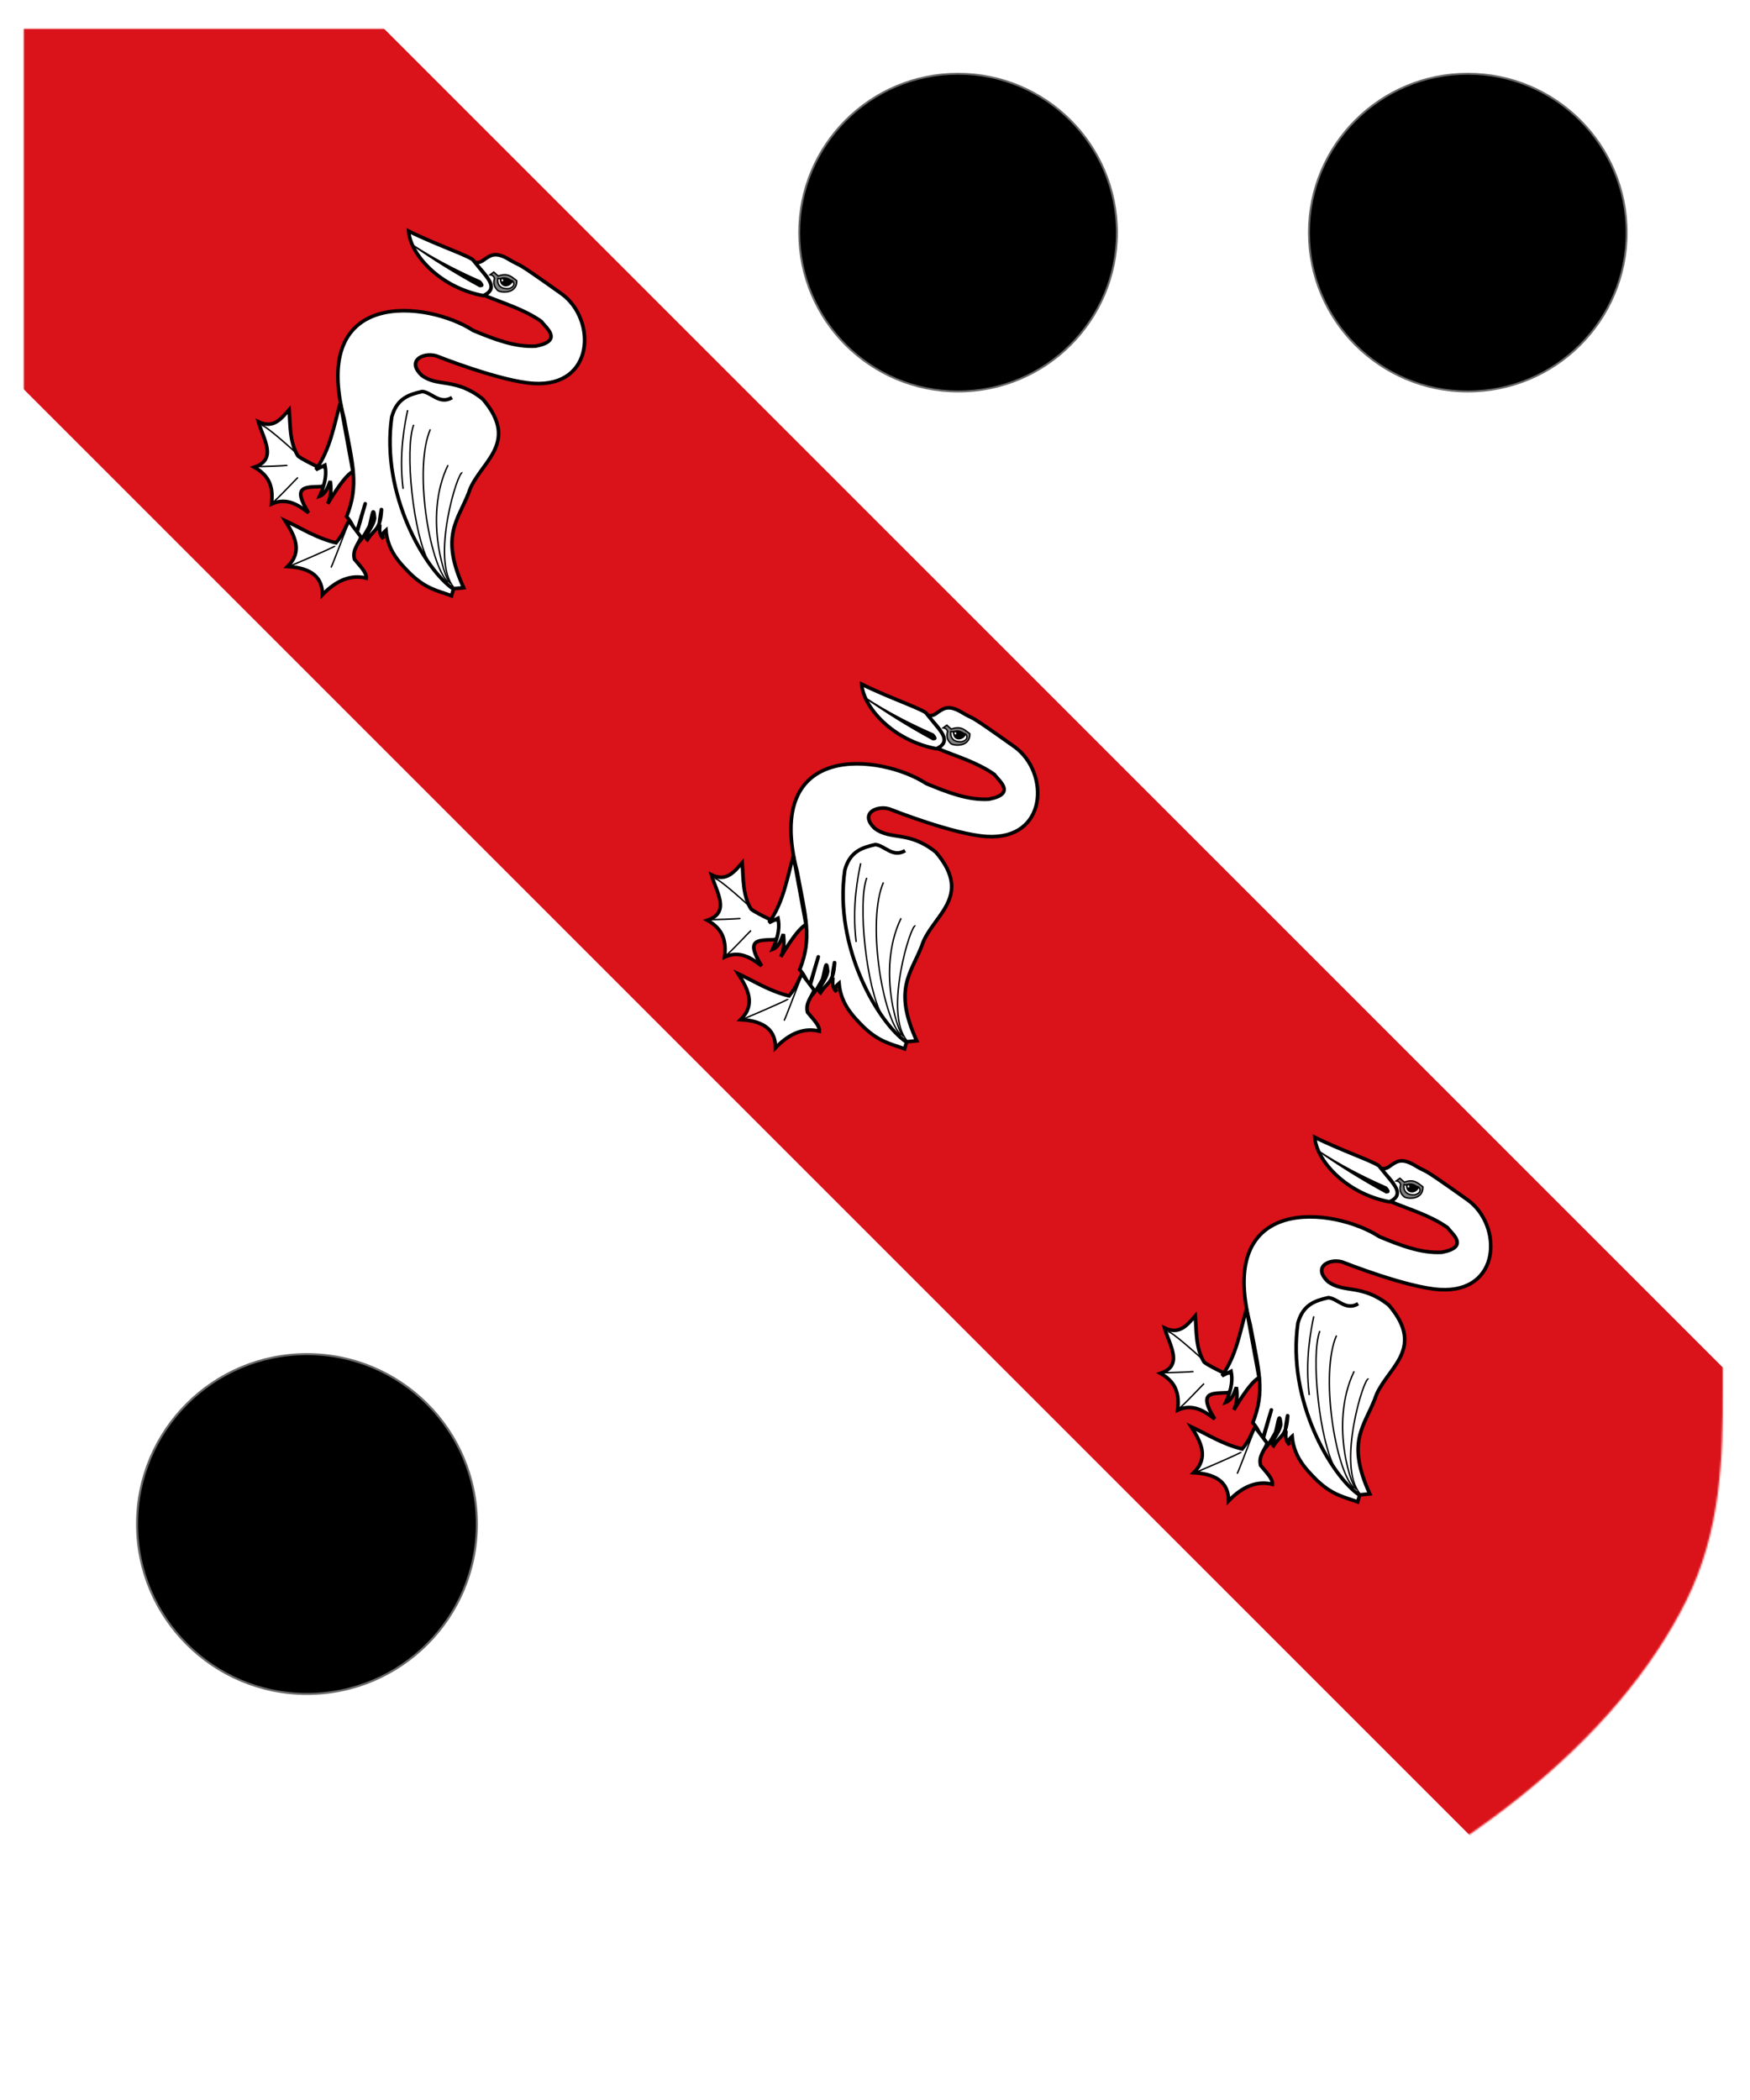 <?xml version="1.0" encoding="utf-8" ?>
    <svg version="1.1"
        baseProfile="full"
        xmlns="http://www.w3.org/2000/svg"
        xmlns:xlink="http://www.w3.org/1999/xlink" 
         xmlns:rdf="http://www.w3.org/1999/02/22-rdf-syntax-ns#"
         xmlns:cc="http://creativecommons.org/ns#"
         xmlns:dc="http://purl.org/dc/elements/1.1/" 
        xmlns:blazonML="http://drawshield.net/blazonML" preserveAspectRatio="xMidYMid meet" height="1200" width="1000" viewBox="0,0,1030,1230 "><defs>
      <filter id="shiny" x="0" y="0" width="150%" height="150%">
      <feGaussianBlur in = "SourceAlpha" stdDeviation = "4" result = "blur1"/>
        <feSpecularLighting result = "specOut" in = "blur1" specularExponent = "20" lighting-color = "#696969">
            <fePointLight x = "300" y = "300" z = "500"/>
        </feSpecularLighting>
        <feComposite result="highlight" in = "SourceGraphic" in2 = "specOut" operator = "arithmetic" k1 = "0" k2 = "1" k3 = "1" k4 = "0"/>
      <feOffset result="offOut" in="SourceGraphic" dx="14" dy="14" />
      <feColorMatrix result = "matrixOut" in = "offOut" type = "matrix" values = "0.2 0 0 0 0 0 0.2 0 0 0 0 0 0.2 0 0 0 0 0 1 0"/>
      <feGaussianBlur result="blurOut" in="matrixOut" stdDeviation="10" />
      <feBlend in="highlight" in2="blurOut" mode="normal"/>
    </filter></defs><g  filter="url(#shiny)" ><g mask="url(#mask15)"><g><g  fill="#ffffff"><rect x='0' y='0' width='1000' height='1200'><title>Field</title></rect></g><g transform='translate(0,0)'><g><title>bend</title><g  fill="#da1219"><path fill-rule="evenodd" d="M-100,-100 l106.066,-106.066   l1200.000,1200.000   l-212.132,212.132   l-1200.000,-1200.000   l106.066,-106.066  z" /></g><g  fill="#ffffff"><g class="PlaceCharge" transform="rotate(45,233.333,233.333)  translate(146.641,118.333) scale(0.844, 0.844) " >
<title>three swans</title><g  transform="translate(-39.538,-18.296)"  ><path d="M 109.431,59.025 C 123.022,53.459 135.925,46.171 150.717,43.605 C 155.997,44.497 171.234,42.126 160.168,58.528 C 150.578,69.287 136.491,75.521 121.618,81.657 C 85.036,89.366 19.279,140.764 101.473,188.85 C 128.655,207.477 141.462,213.97 150.965,235.856 C 160.373,236.423 162.971,240.544 164.332,241.459 C 166.323,242.796 159.431,231.097 153.795,220.363 C 153.632,220.054 169.152,248.02 169.37,248.291 C 170.49,240.261 168.23,234.19 167.097,229.876 C 166.361,227.075 156.396,215.141 165.639,222.923 C 169.711,228.746 168.74,237.501 172.603,237.099 C 170.527,227.75 174.538,226.261 164.717,215.185 C 163.504,213.817 172.155,226.227 172.603,224.913 C 175.507,228.243 177.812,228.573 180.064,228.643 C 176.953,227.666 176.94,225.449 177.08,223.172 C 187.93,232.26 199.403,232.633 210.904,232.623 C 226.177,232.229 232.46,227.429 241.744,223.172 L 239.256,218.695 L 243.733,213.224 C 206.558,199.356 207.849,183.102 199.463,163.979 C 189.279,144.754 201.633,114.046 160.168,110.756 C 136.043,113.409 132.312,127.168 118.385,129.16 C 102.318,129.631 108.469,115.083 117.39,111.751 C 117.39,111.751 160.539,93.056 177.577,77.927 C 209.464,49.612 177.039,15.297 147.235,19.978 C 101.953,27.636 117.226,25.765 103.462,29.18 C 92.902,31.976 92.984,36.9 92.022,41.615 C 91.7,44.306 90.66,46.708 87.048,48.082 C 91.603,48.038 94.984,47.407 101.97,48.579 C 109.1,52.393 111.587,55.875 109.431,59.025 z "  fill-rule="evenodd" stroke="#000000" stroke-width="2.5" />
<g  ><path d="M 40.788,64.497 C 61.846,57.451 85.295,45.584 87.545,47.087 L 97.493,48.082 C 105.491,48.77 113.12,49.745 109.431,59.522 C 83.66,77.169 52.515,74.976 40.788,64.497 z "  fill-rule="evenodd" stroke="#000000" stroke-width="2.5" />
</g>
<path d="M 102.965,42.735 L 107.069,42.486 C 110.243,35.816 114.249,36.333 118.509,35.646 C 125.796,42.508 115.632,50.448 113.535,49.823 C 110.357,49.839 107.966,48.439 106.447,45.47 C 104.73,44.618 103.526,45.05 102.467,45.843 L 102.965,42.735 z "  fill="#808080" fill-rule="evenodd" stroke="#000000" stroke-width="1px" />
<path d="M 108.063,43.854 C 110.297,46.784 114.184,48.501 118.509,43.481 C 120.872,39.224 118.339,37.777 116.271,37.885 L 108.063,43.854 z "  fill="white" fill-rule="evenodd" stroke="#000000" stroke-width="1px" />
<path d="M 109.431,42.61 C 110.841,39.874 113.245,38.465 116.644,38.382 C 118.104,42.374 113.859,47.397 109.431,42.61 z "  fill="black" fill-rule="evenodd" stroke="#000000" stroke-width="1px" />
<path d="M 110.426,41.802 C 110.157,42.124 110.654,44.127 112.043,43.046 C 112.188,41.849 111.433,41.682 110.426,41.802 z "  fill="white" fill-rule="evenodd" stroke="#000000" stroke-width="0.25" />
<path d="M 49.244,69.471 C 66.067,65.939 83.241,60.65 100.726,53.802 C 103.778,53.964 105.44,54.646 103.214,56.787 C 84.173,62.415 66.296,66.493 49.244,69.471 z "  fill="black" fill-rule="evenodd" stroke="#000000" stroke-width="1px" />
<path d="M 144.25,125.181 C 141.806,134.946 131.582,132.711 126.592,136.87 C 121.621,144.692 117.359,152.75 124.105,164.477 C 156.625,208.106 216.352,223.442 239.256,218.944"  fill="none" fill-opacity="0.75" fill-rule="evenodd" stroke="#000000" stroke-width="2.5" />
<path d="M 138.779,157.513 C 146.226,174.216 193.288,212.455 214.634,217.949"  fill="none" fill-opacity="0.75" fill-rule="evenodd" stroke="#000000" stroke-width="1px" />
<path d="M 149.224,151.544 C 159.752,178.499 214.884,218.528 233.288,218.198"  fill="none" fill-opacity="0.75" fill-rule="evenodd" stroke="#000000" stroke-width="1px" />
<path d="M 175.587,160.498 C 189.176,199.598 235.437,220.957 235.028,217.203"  fill="none" fill-opacity="0.75" fill-rule="evenodd" stroke="#000000" stroke-width="1px" />
<path d="M 186.531,157.264 C 182.456,157.193 213.57,216.194 239.008,217.949"  fill="none" fill-opacity="0.75" fill-rule="evenodd" stroke="#000000" stroke-width="1px" />
<path d="M 128.582,153.285 C 133.692,161.13 145.373,178.89 165.142,194.322"  fill="none" fill-opacity="0.75" fill-rule="evenodd" stroke="#000000" stroke-width="1px" />
<g  ><path d="M 111.918,225.659 C 97.493,230.633 96.747,229.887 96.747,229.887 C 85.873,227.114 78.269,218.616 69.887,211.483 C 70.416,219.928 71.726,228.677 60.685,232.623 C 71.668,238.655 88.748,241.638 81.079,256.996 C 93.637,253.434 101.101,258.321 107.69,266.696 C 111.94,255.445 122.035,253.934 130.323,252.768 C 108.939,247.747 115.728,242.111 123.359,233.866 C 129.303,225.851 118.811,216.034 111.918,225.659 z "  fill-rule="evenodd" stroke="#000000" stroke-width="2.5" />
<path d="M 154.199,236.851 C 155.693,242.56 157.818,245.115 158.675,254.012 C 146.654,261.352 134.634,263.825 122.613,268.188 C 134.928,270.961 146.538,274.439 146.489,289.577 C 159.718,277.748 169.646,278.303 177.577,286.343 C 177.29,271.631 182.011,261.927 191.007,256.499 C 188.37,253.402 181.576,253.631 175.836,253.017 C 169.946,249.398 170.489,243.635 168.126,238.84 L 154.199,236.851 z "  fill-rule="evenodd" stroke="#000000" stroke-width="2.5" />
</g>
<path d="M 91.773,182.881 C 99.77,197.241 109.609,210.449 112.664,227.897 L 114.903,221.182 C 119.401,224.179 123.747,228.847 127.587,239.089 C 129.366,235.282 127.475,230.863 125.349,226.405 C 129.455,229.497 133.163,233.118 135.297,238.84 C 131.174,222.353 130.649,214.412 131.815,210.488 L 91.773,182.881 z "  fill-rule="evenodd" stroke="#000000" stroke-width="2.5" />
<path d="M 154.945,237.846 C 156.108,240.728 168.375,267.728 168.375,268.685"  fill="none" fill-opacity="0.75" fill-rule="evenodd" stroke="#000000" stroke-width="1px" />
<path d="M 159.67,256.001 C 160.272,256.603 146.992,289.316 146.737,289.825"  fill="none" fill-opacity="0.75" fill-rule="evenodd" stroke="#000000" stroke-width="1px" />
<path d="M 82.571,254.758 C 82.058,255.784 96.193,240.446 96.498,239.835"  fill="none" fill-opacity="0.75" fill-rule="evenodd" stroke="#000000" stroke-width="1px" />
<path d="M 107.442,265.452 C 108.388,263.56 107.418,241.941 107.69,240.581"  fill="none" fill-opacity="0.75" fill-rule="evenodd" stroke="#000000" stroke-width="1px" />
<path d="M 64.167,232.871 C 64.711,230.694 93.846,229.389 94.26,229.389"  fill="none" fill-opacity="0.75" fill-rule="evenodd" stroke="#000000" stroke-width="1px" />
</g>
</g>
</g><g  fill="#ffffff"><g class="PlaceCharge" transform="rotate(45,500,500)  translate(413.308,385) scale(0.844, 0.844) " >
<title>three swans</title><g  transform="translate(-39.538,-18.296)"  ><path d="M 109.431,59.025 C 123.022,53.459 135.925,46.171 150.717,43.605 C 155.997,44.497 171.234,42.126 160.168,58.528 C 150.578,69.287 136.491,75.521 121.618,81.657 C 85.036,89.366 19.279,140.764 101.473,188.85 C 128.655,207.477 141.462,213.97 150.965,235.856 C 160.373,236.423 162.971,240.544 164.332,241.459 C 166.323,242.796 159.431,231.097 153.795,220.363 C 153.632,220.054 169.152,248.02 169.37,248.291 C 170.49,240.261 168.23,234.19 167.097,229.876 C 166.361,227.075 156.396,215.141 165.639,222.923 C 169.711,228.746 168.74,237.501 172.603,237.099 C 170.527,227.75 174.538,226.261 164.717,215.185 C 163.504,213.817 172.155,226.227 172.603,224.913 C 175.507,228.243 177.812,228.573 180.064,228.643 C 176.953,227.666 176.94,225.449 177.08,223.172 C 187.93,232.26 199.403,232.633 210.904,232.623 C 226.177,232.229 232.46,227.429 241.744,223.172 L 239.256,218.695 L 243.733,213.224 C 206.558,199.356 207.849,183.102 199.463,163.979 C 189.279,144.754 201.633,114.046 160.168,110.756 C 136.043,113.409 132.312,127.168 118.385,129.16 C 102.318,129.631 108.469,115.083 117.39,111.751 C 117.39,111.751 160.539,93.056 177.577,77.927 C 209.464,49.612 177.039,15.297 147.235,19.978 C 101.953,27.636 117.226,25.765 103.462,29.18 C 92.902,31.976 92.984,36.9 92.022,41.615 C 91.7,44.306 90.66,46.708 87.048,48.082 C 91.603,48.038 94.984,47.407 101.97,48.579 C 109.1,52.393 111.587,55.875 109.431,59.025 z "  fill-rule="evenodd" stroke="#000000" stroke-width="2.5" />
<g  ><path d="M 40.788,64.497 C 61.846,57.451 85.295,45.584 87.545,47.087 L 97.493,48.082 C 105.491,48.77 113.12,49.745 109.431,59.522 C 83.66,77.169 52.515,74.976 40.788,64.497 z "  fill-rule="evenodd" stroke="#000000" stroke-width="2.5" />
</g>
<path d="M 102.965,42.735 L 107.069,42.486 C 110.243,35.816 114.249,36.333 118.509,35.646 C 125.796,42.508 115.632,50.448 113.535,49.823 C 110.357,49.839 107.966,48.439 106.447,45.47 C 104.73,44.618 103.526,45.05 102.467,45.843 L 102.965,42.735 z "  fill="#808080" fill-rule="evenodd" stroke="#000000" stroke-width="1px" />
<path d="M 108.063,43.854 C 110.297,46.784 114.184,48.501 118.509,43.481 C 120.872,39.224 118.339,37.777 116.271,37.885 L 108.063,43.854 z "  fill="white" fill-rule="evenodd" stroke="#000000" stroke-width="1px" />
<path d="M 109.431,42.61 C 110.841,39.874 113.245,38.465 116.644,38.382 C 118.104,42.374 113.859,47.397 109.431,42.61 z "  fill="black" fill-rule="evenodd" stroke="#000000" stroke-width="1px" />
<path d="M 110.426,41.802 C 110.157,42.124 110.654,44.127 112.043,43.046 C 112.188,41.849 111.433,41.682 110.426,41.802 z "  fill="white" fill-rule="evenodd" stroke="#000000" stroke-width="0.25" />
<path d="M 49.244,69.471 C 66.067,65.939 83.241,60.65 100.726,53.802 C 103.778,53.964 105.44,54.646 103.214,56.787 C 84.173,62.415 66.296,66.493 49.244,69.471 z "  fill="black" fill-rule="evenodd" stroke="#000000" stroke-width="1px" />
<path d="M 144.25,125.181 C 141.806,134.946 131.582,132.711 126.592,136.87 C 121.621,144.692 117.359,152.75 124.105,164.477 C 156.625,208.106 216.352,223.442 239.256,218.944"  fill="none" fill-opacity="0.75" fill-rule="evenodd" stroke="#000000" stroke-width="2.5" />
<path d="M 138.779,157.513 C 146.226,174.216 193.288,212.455 214.634,217.949"  fill="none" fill-opacity="0.75" fill-rule="evenodd" stroke="#000000" stroke-width="1px" />
<path d="M 149.224,151.544 C 159.752,178.499 214.884,218.528 233.288,218.198"  fill="none" fill-opacity="0.75" fill-rule="evenodd" stroke="#000000" stroke-width="1px" />
<path d="M 175.587,160.498 C 189.176,199.598 235.437,220.957 235.028,217.203"  fill="none" fill-opacity="0.75" fill-rule="evenodd" stroke="#000000" stroke-width="1px" />
<path d="M 186.531,157.264 C 182.456,157.193 213.57,216.194 239.008,217.949"  fill="none" fill-opacity="0.75" fill-rule="evenodd" stroke="#000000" stroke-width="1px" />
<path d="M 128.582,153.285 C 133.692,161.13 145.373,178.89 165.142,194.322"  fill="none" fill-opacity="0.75" fill-rule="evenodd" stroke="#000000" stroke-width="1px" />
<g  ><path d="M 111.918,225.659 C 97.493,230.633 96.747,229.887 96.747,229.887 C 85.873,227.114 78.269,218.616 69.887,211.483 C 70.416,219.928 71.726,228.677 60.685,232.623 C 71.668,238.655 88.748,241.638 81.079,256.996 C 93.637,253.434 101.101,258.321 107.69,266.696 C 111.94,255.445 122.035,253.934 130.323,252.768 C 108.939,247.747 115.728,242.111 123.359,233.866 C 129.303,225.851 118.811,216.034 111.918,225.659 z "  fill-rule="evenodd" stroke="#000000" stroke-width="2.5" />
<path d="M 154.199,236.851 C 155.693,242.56 157.818,245.115 158.675,254.012 C 146.654,261.352 134.634,263.825 122.613,268.188 C 134.928,270.961 146.538,274.439 146.489,289.577 C 159.718,277.748 169.646,278.303 177.577,286.343 C 177.29,271.631 182.011,261.927 191.007,256.499 C 188.37,253.402 181.576,253.631 175.836,253.017 C 169.946,249.398 170.489,243.635 168.126,238.84 L 154.199,236.851 z "  fill-rule="evenodd" stroke="#000000" stroke-width="2.5" />
</g>
<path d="M 91.773,182.881 C 99.77,197.241 109.609,210.449 112.664,227.897 L 114.903,221.182 C 119.401,224.179 123.747,228.847 127.587,239.089 C 129.366,235.282 127.475,230.863 125.349,226.405 C 129.455,229.497 133.163,233.118 135.297,238.84 C 131.174,222.353 130.649,214.412 131.815,210.488 L 91.773,182.881 z "  fill-rule="evenodd" stroke="#000000" stroke-width="2.5" />
<path d="M 154.945,237.846 C 156.108,240.728 168.375,267.728 168.375,268.685"  fill="none" fill-opacity="0.75" fill-rule="evenodd" stroke="#000000" stroke-width="1px" />
<path d="M 159.67,256.001 C 160.272,256.603 146.992,289.316 146.737,289.825"  fill="none" fill-opacity="0.75" fill-rule="evenodd" stroke="#000000" stroke-width="1px" />
<path d="M 82.571,254.758 C 82.058,255.784 96.193,240.446 96.498,239.835"  fill="none" fill-opacity="0.75" fill-rule="evenodd" stroke="#000000" stroke-width="1px" />
<path d="M 107.442,265.452 C 108.388,263.56 107.418,241.941 107.69,240.581"  fill="none" fill-opacity="0.75" fill-rule="evenodd" stroke="#000000" stroke-width="1px" />
<path d="M 64.167,232.871 C 64.711,230.694 93.846,229.389 94.26,229.389"  fill="none" fill-opacity="0.75" fill-rule="evenodd" stroke="#000000" stroke-width="1px" />
</g>
</g>
</g><g  fill="#ffffff"><g class="PlaceCharge" transform="rotate(45,766.667,766.667)  translate(679.975,651.667) scale(0.844, 0.844) " >
<title>three swans</title><g  transform="translate(-39.538,-18.296)"  ><path d="M 109.431,59.025 C 123.022,53.459 135.925,46.171 150.717,43.605 C 155.997,44.497 171.234,42.126 160.168,58.528 C 150.578,69.287 136.491,75.521 121.618,81.657 C 85.036,89.366 19.279,140.764 101.473,188.85 C 128.655,207.477 141.462,213.97 150.965,235.856 C 160.373,236.423 162.971,240.544 164.332,241.459 C 166.323,242.796 159.431,231.097 153.795,220.363 C 153.632,220.054 169.152,248.02 169.37,248.291 C 170.49,240.261 168.23,234.19 167.097,229.876 C 166.361,227.075 156.396,215.141 165.639,222.923 C 169.711,228.746 168.74,237.501 172.603,237.099 C 170.527,227.75 174.538,226.261 164.717,215.185 C 163.504,213.817 172.155,226.227 172.603,224.913 C 175.507,228.243 177.812,228.573 180.064,228.643 C 176.953,227.666 176.94,225.449 177.08,223.172 C 187.93,232.26 199.403,232.633 210.904,232.623 C 226.177,232.229 232.46,227.429 241.744,223.172 L 239.256,218.695 L 243.733,213.224 C 206.558,199.356 207.849,183.102 199.463,163.979 C 189.279,144.754 201.633,114.046 160.168,110.756 C 136.043,113.409 132.312,127.168 118.385,129.16 C 102.318,129.631 108.469,115.083 117.39,111.751 C 117.39,111.751 160.539,93.056 177.577,77.927 C 209.464,49.612 177.039,15.297 147.235,19.978 C 101.953,27.636 117.226,25.765 103.462,29.18 C 92.902,31.976 92.984,36.9 92.022,41.615 C 91.7,44.306 90.66,46.708 87.048,48.082 C 91.603,48.038 94.984,47.407 101.97,48.579 C 109.1,52.393 111.587,55.875 109.431,59.025 z "  fill-rule="evenodd" stroke="#000000" stroke-width="2.5" />
<g  ><path d="M 40.788,64.497 C 61.846,57.451 85.295,45.584 87.545,47.087 L 97.493,48.082 C 105.491,48.77 113.12,49.745 109.431,59.522 C 83.66,77.169 52.515,74.976 40.788,64.497 z "  fill-rule="evenodd" stroke="#000000" stroke-width="2.5" />
</g>
<path d="M 102.965,42.735 L 107.069,42.486 C 110.243,35.816 114.249,36.333 118.509,35.646 C 125.796,42.508 115.632,50.448 113.535,49.823 C 110.357,49.839 107.966,48.439 106.447,45.47 C 104.73,44.618 103.526,45.05 102.467,45.843 L 102.965,42.735 z "  fill="#808080" fill-rule="evenodd" stroke="#000000" stroke-width="1px" />
<path d="M 108.063,43.854 C 110.297,46.784 114.184,48.501 118.509,43.481 C 120.872,39.224 118.339,37.777 116.271,37.885 L 108.063,43.854 z "  fill="white" fill-rule="evenodd" stroke="#000000" stroke-width="1px" />
<path d="M 109.431,42.61 C 110.841,39.874 113.245,38.465 116.644,38.382 C 118.104,42.374 113.859,47.397 109.431,42.61 z "  fill="black" fill-rule="evenodd" stroke="#000000" stroke-width="1px" />
<path d="M 110.426,41.802 C 110.157,42.124 110.654,44.127 112.043,43.046 C 112.188,41.849 111.433,41.682 110.426,41.802 z "  fill="white" fill-rule="evenodd" stroke="#000000" stroke-width="0.25" />
<path d="M 49.244,69.471 C 66.067,65.939 83.241,60.65 100.726,53.802 C 103.778,53.964 105.44,54.646 103.214,56.787 C 84.173,62.415 66.296,66.493 49.244,69.471 z "  fill="black" fill-rule="evenodd" stroke="#000000" stroke-width="1px" />
<path d="M 144.25,125.181 C 141.806,134.946 131.582,132.711 126.592,136.87 C 121.621,144.692 117.359,152.75 124.105,164.477 C 156.625,208.106 216.352,223.442 239.256,218.944"  fill="none" fill-opacity="0.75" fill-rule="evenodd" stroke="#000000" stroke-width="2.5" />
<path d="M 138.779,157.513 C 146.226,174.216 193.288,212.455 214.634,217.949"  fill="none" fill-opacity="0.75" fill-rule="evenodd" stroke="#000000" stroke-width="1px" />
<path d="M 149.224,151.544 C 159.752,178.499 214.884,218.528 233.288,218.198"  fill="none" fill-opacity="0.75" fill-rule="evenodd" stroke="#000000" stroke-width="1px" />
<path d="M 175.587,160.498 C 189.176,199.598 235.437,220.957 235.028,217.203"  fill="none" fill-opacity="0.75" fill-rule="evenodd" stroke="#000000" stroke-width="1px" />
<path d="M 186.531,157.264 C 182.456,157.193 213.57,216.194 239.008,217.949"  fill="none" fill-opacity="0.75" fill-rule="evenodd" stroke="#000000" stroke-width="1px" />
<path d="M 128.582,153.285 C 133.692,161.13 145.373,178.89 165.142,194.322"  fill="none" fill-opacity="0.75" fill-rule="evenodd" stroke="#000000" stroke-width="1px" />
<g  ><path d="M 111.918,225.659 C 97.493,230.633 96.747,229.887 96.747,229.887 C 85.873,227.114 78.269,218.616 69.887,211.483 C 70.416,219.928 71.726,228.677 60.685,232.623 C 71.668,238.655 88.748,241.638 81.079,256.996 C 93.637,253.434 101.101,258.321 107.69,266.696 C 111.94,255.445 122.035,253.934 130.323,252.768 C 108.939,247.747 115.728,242.111 123.359,233.866 C 129.303,225.851 118.811,216.034 111.918,225.659 z "  fill-rule="evenodd" stroke="#000000" stroke-width="2.5" />
<path d="M 154.199,236.851 C 155.693,242.56 157.818,245.115 158.675,254.012 C 146.654,261.352 134.634,263.825 122.613,268.188 C 134.928,270.961 146.538,274.439 146.489,289.577 C 159.718,277.748 169.646,278.303 177.577,286.343 C 177.29,271.631 182.011,261.927 191.007,256.499 C 188.37,253.402 181.576,253.631 175.836,253.017 C 169.946,249.398 170.489,243.635 168.126,238.84 L 154.199,236.851 z "  fill-rule="evenodd" stroke="#000000" stroke-width="2.5" />
</g>
<path d="M 91.773,182.881 C 99.77,197.241 109.609,210.449 112.664,227.897 L 114.903,221.182 C 119.401,224.179 123.747,228.847 127.587,239.089 C 129.366,235.282 127.475,230.863 125.349,226.405 C 129.455,229.497 133.163,233.118 135.297,238.84 C 131.174,222.353 130.649,214.412 131.815,210.488 L 91.773,182.881 z "  fill-rule="evenodd" stroke="#000000" stroke-width="2.5" />
<path d="M 154.945,237.846 C 156.108,240.728 168.375,267.728 168.375,268.685"  fill="none" fill-opacity="0.75" fill-rule="evenodd" stroke="#000000" stroke-width="1px" />
<path d="M 159.67,256.001 C 160.272,256.603 146.992,289.316 146.737,289.825"  fill="none" fill-opacity="0.75" fill-rule="evenodd" stroke="#000000" stroke-width="1px" />
<path d="M 82.571,254.758 C 82.058,255.784 96.193,240.446 96.498,239.835"  fill="none" fill-opacity="0.75" fill-rule="evenodd" stroke="#000000" stroke-width="1px" />
<path d="M 107.442,265.452 C 108.388,263.56 107.418,241.941 107.69,240.581"  fill="none" fill-opacity="0.75" fill-rule="evenodd" stroke="#000000" stroke-width="1px" />
<path d="M 64.167,232.871 C 64.711,230.694 93.846,229.389 94.26,229.389"  fill="none" fill-opacity="0.75" fill-rule="evenodd" stroke="#000000" stroke-width="1px" />
</g>
</g>
</g></g><g  fill="#000000"><g class="PlaceCharge" transform=" translate(456.4,26.4) scale(0.374, 0.374) " >
<title>a pellet</title><g  fill-rule="evenodd" stroke="#696969" stroke-width="3" ><circle cx="250" cy="250" r="250"  />
</g>
</g>
</g><g  fill="#000000"><g class="PlaceCharge" transform=" translate(756.4,26.4) scale(0.374, 0.374) " >
<title>a pellet</title><g  fill-rule="evenodd" stroke="#696969" stroke-width="3" ><circle cx="250" cy="250" r="250"  />
</g>
</g>
</g><g  fill="#000000"><g class="PlaceCharge" transform=" translate(66.671,780.001) scale(0.4, 0.4) " >
<title>a pellet</title><g  fill-rule="evenodd" stroke="#696969" stroke-width="3" ><circle cx="250" cy="250" r="250"  />
</g>
</g>
</g></g></g></g><defs><mask id="mask15" >
<path fill="#FFFFFF" d="m 0,0 v 800 c -2.506,43.111 1.234,84.335 21.49,125.136 20.255,40.801 53.478,79.986 98.039,115.636 44.562,35.649 100.449,67.752 164.923,94.734 64.475,26.983 137.516,48.837 215.548,64.493 78.031,-15.656 151.073,-37.511 215.548,-64.493 64.475,-26.983 120.362,-59.085 164.923,-94.734 44.562,-35.65 77.784,-74.834 98.039,-115.636 C 998.766,884.335 1000.145,841.931 1000,800 V 0 Z" />
</mask>
</defs></g></svg>

